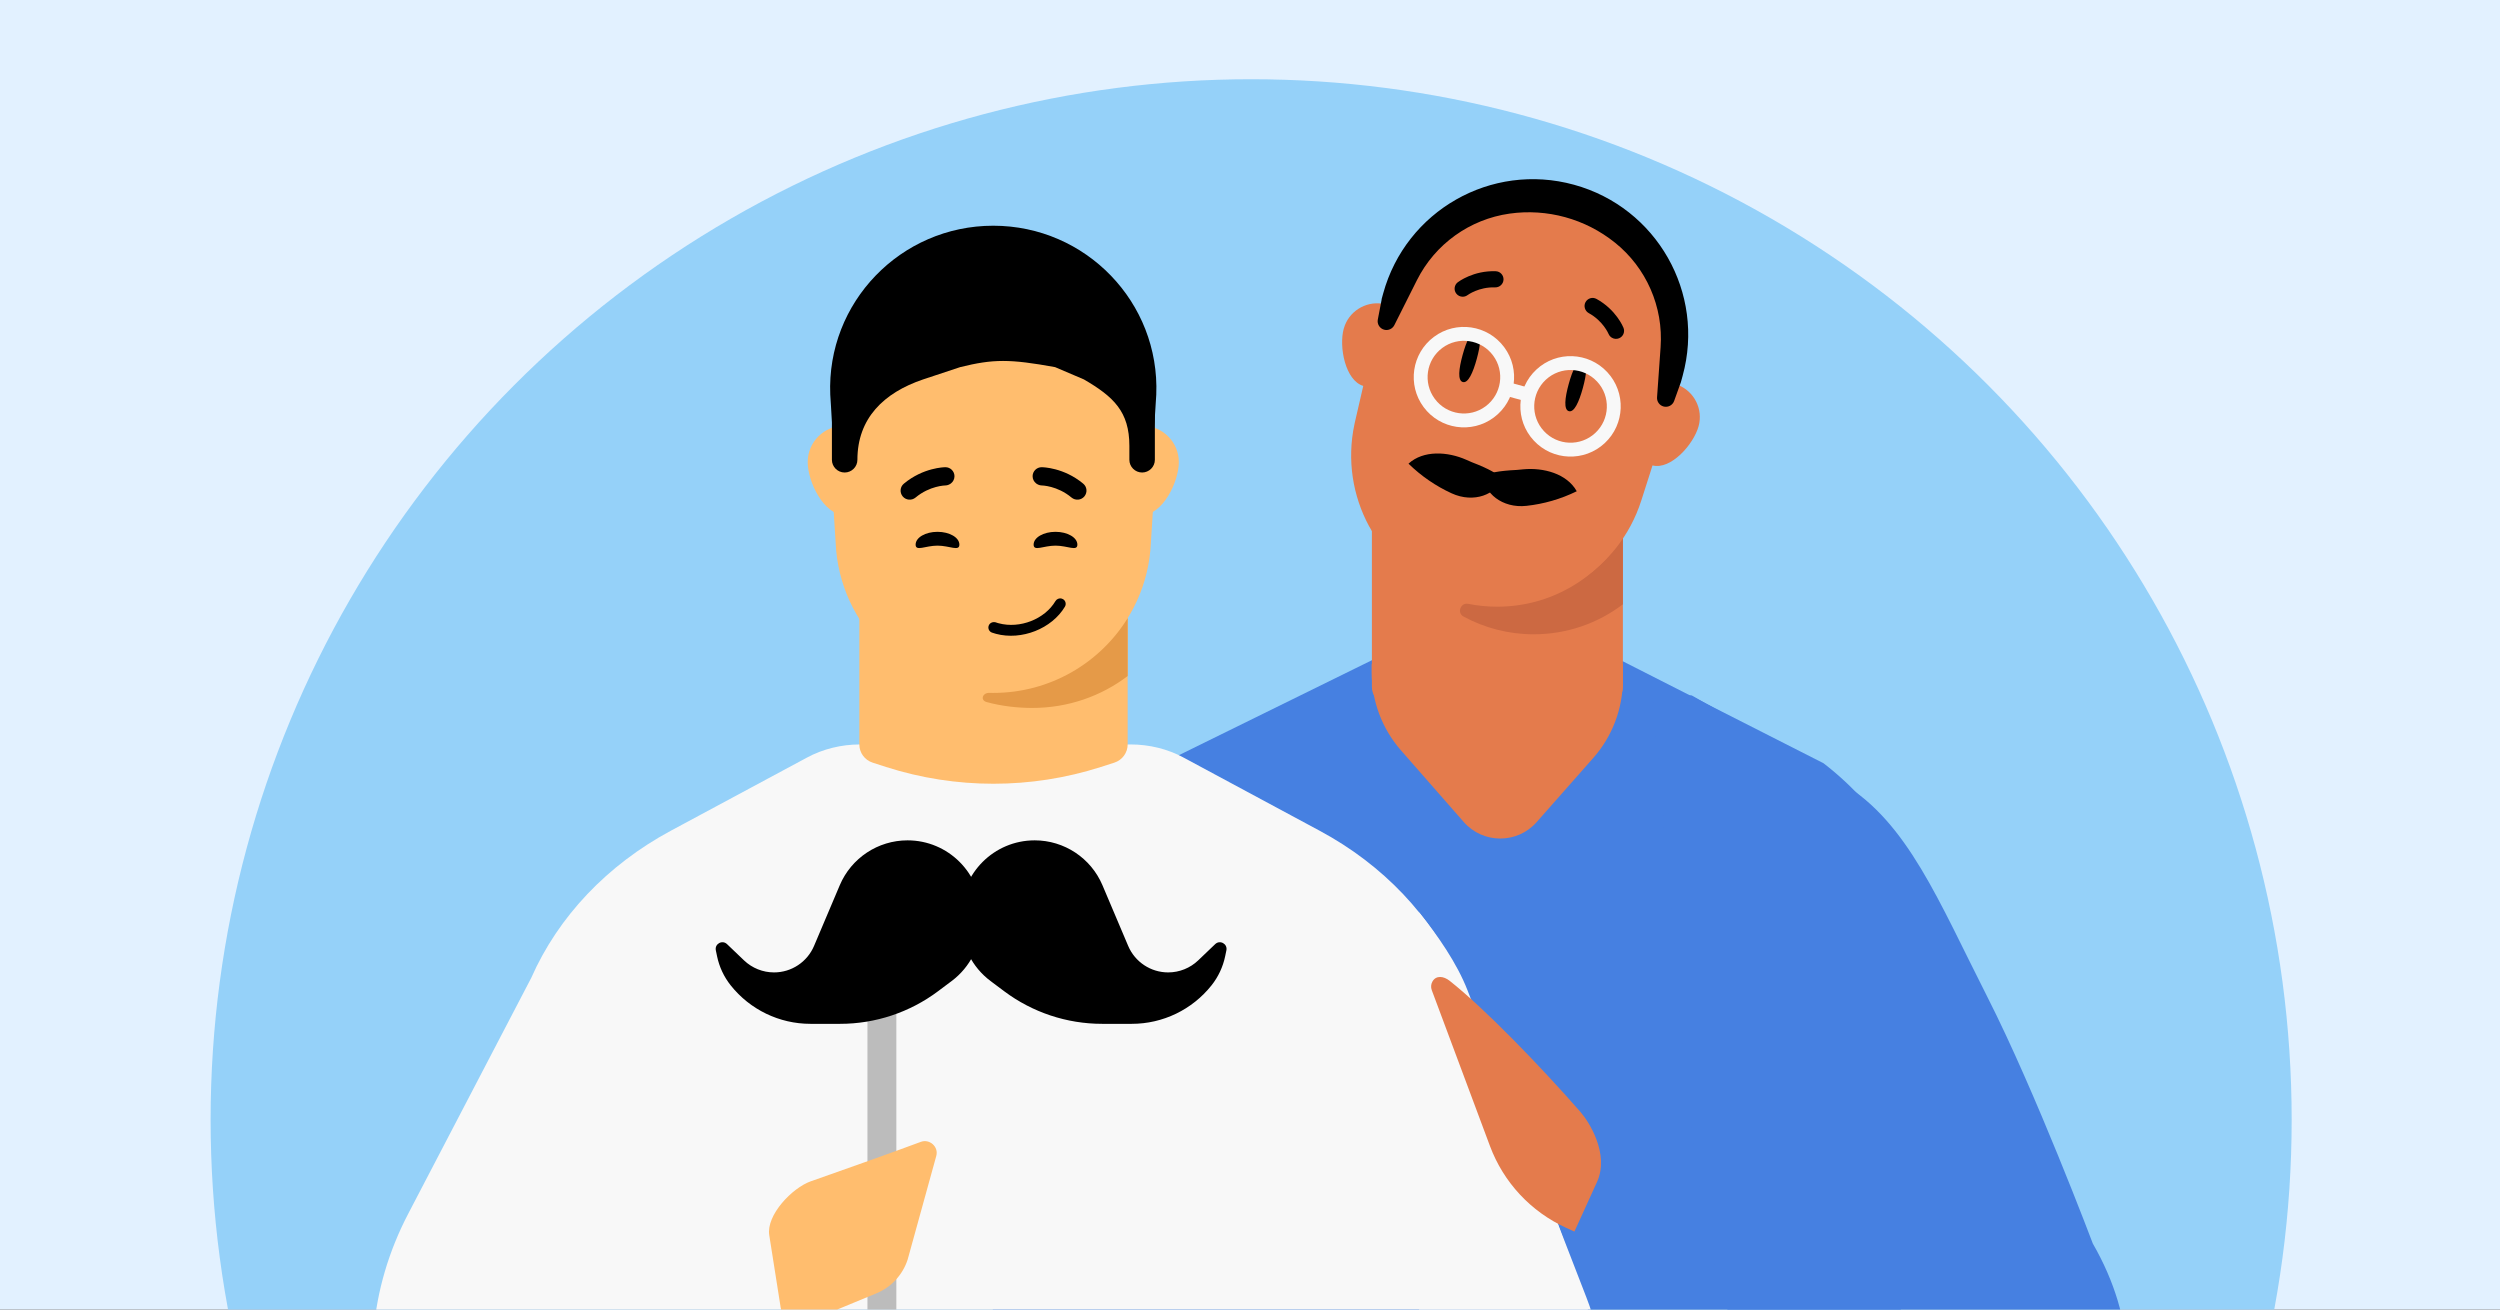 <svg fill="none" height="495" viewBox="0 0 945 495" width="945" xmlns="http://www.w3.org/2000/svg" xmlns:xlink="http://www.w3.org/1999/xlink"><rect x="0" y="0" width="945" height="495" fill="#333333" stroke="none"/><clipPath id="clip0_2121_799"><path d="M0 0H945V495H0Z"/></clipPath><g clip-path="url(#clip0_2121_799)"><path d="M0 0H945V495H0Z" fill="#e2f1ff"/><circle cx="472.93" cy="423.272" fill="#95d1f9" r="393.32"/><path d="M446.958 574.574H690.878C702.049 574.574 711.4 566.105 712.503 554.99L731.861 360.045C727.307 331.622 712.066 306.015 689.278 288.5L566.361 226.054 439.435 288.5C416.631 306.015 401.39 331.622 396.852 360.045L374.804 497.813C367.668 542.335 401.974 574.574 446.958 574.574Z" fill="#4680e1"/><path d="M148.584 551.561C148.191 550.551 147.798 549.574 147.405 548.564 136.44 519.107 139.624 486.931 154.322 458.765L200.816 369.628C211.034 346.447 229.584 326.925 253.558 314.027L305.003 286.383C311.056 283.106 318.051 281.398 325.126 281.398H427.309C434.422 281.398 441.379 283.106 447.431 286.383L498.837 314.027C522.811 326.89 541.361 346.447 551.58 369.628 569.575 410.439 585.448 451.5 599.731 493.729 620.639 542.533 585.929 594.718 527.095 594.718 423.355 594.718 320.509 592.173 211.256 592.173 183.97 592.173 156.72 571.71 148.584 551.596V551.561Z" fill="#f8f8f8"/><path d="M487.755 586.622 514.526 637.167C520.382 640.513 526.773 642.178 533.069 642.178 545.143 642.178 556.919 636.263 564.079 625.478L589.013 588.176C608.216 559.359 612.204 522.834 599.674 490.464L554.753 374.418C550.749 364.062 543.306 353.397 536.429 344.881V505.039C537.591 518.932 487.771 586.622 487.771 586.622H487.755Z" fill="#f8f8f8"/><path d="M597.56 420.486C582.103 402.796 560.962 381.005 547.96 370.737 545.723 368.968 542.828 368.555 541.443 371.049 540.905 372.032 540.809 373.206 541.2 374.253L563.215 433.221C568.329 446.919 578.671 458.03 591.97 464.099L595.125 465.539C595.125 465.539 600.277 454.23 603.666 446.789 608.532 436.108 600.416 423.766 597.548 420.49L597.56 420.486Z" fill="#e47b4c"/><path d="M613.448 155.001V259.667C613.448 262.625 611.536 265.234 608.754 266.139L603.992 267.67C579.274 275.638 552.714 275.638 528.032 267.67L523.304 266.139C520.488 265.234 518.576 262.625 518.576 259.667V155.001H613.448Z" fill="#e47b4c"/><path d="M613.446 202.845V228.42C604.094 235.554 592.378 239.764 579.724 239.764 570.129 239.764 561.091 237.328 553.199 233.048 550.627 231.656 552.087 227.69 554.972 228.246 558.553 228.977 562.238 229.325 565.992 229.325 586.017 229.325 603.642 218.747 613.446 202.776V202.845Z" fill="#cc6942"/><path d="M518.499 254.202V251.024H613.445V256.931C613.445 267.817 609.471 278.327 602.269 286.49L580.853 310.76C573.532 319.057 560.588 319.035 553.295 310.713L529.575 283.646C522.435 275.499 518.499 265.035 518.499 254.202Z" fill="#e47b4c"/><path d="M616.999 154.203C615.095 161.142 617.598 173.991 624.53 175.896L624.668 175.934C631.587 177.688 640.18 167.996 642.074 161.095 643.839 154.658 640.432 147.997 634.341 145.529 633.878 145.401 633.442 145.228 632.979 145.1 629.538 144.155 626.082 144.686 623.225 146.271 620.256 147.92 617.957 150.709 617.002 154.191L616.999 154.203Z" fill="#e47b4c"/><path d="M507.934 124.228C506.044 131.116 508.525 143.852 515.328 145.883L515.465 145.921C521.108 147.472 527.956 141.246 531.31 135.151 532.089 133.736 532.655 132.41 533.009 131.12 534.898 124.231 530.846 117.03 523.914 115.125 523.451 114.998 523.024 114.934 522.574 114.811 522.574 114.811 522.56 114.861 522.524 114.797 516.077 113.82 509.712 117.794 507.946 124.232L507.934 124.228Z" fill="#e47b4c"/><path d="M523.591 110.497C523.402 111.185 523.199 111.924 523.05 112.665L523.022 112.765 522.557 114.805 517.672 135.847 515.314 145.865 512.195 159.392C512.106 159.718 512.07 160.045 511.981 160.37 509.091 173.946 511.355 187.471 517.468 198.835 518.303 200.303 519.14 201.718 520.052 203.101 520.402 203.641 520.752 204.128 521.112 204.631 522.286 206.287 523.534 207.869 524.847 209.361 525.334 209.94 525.873 210.478 526.357 211.069 530.207 215.036 534.591 218.477 539.521 221.206 540.245 221.607 540.986 221.999 541.724 222.35 542.548 222.778 543.336 223.143 544.161 223.518 545 223.896 545.889 224.235 546.737 224.576 547.049 224.716 547.401 224.853 547.727 224.942 549.115 225.472 550.566 225.924 552.042 226.33 553.056 226.609 554.07 226.834 555.094 227.075 555.88 227.25 556.682 227.417 557.485 227.53 558.385 227.683 559.239 227.81 560.14 227.909L560.278 227.947C561.04 228.062 561.766 228.114 562.543 228.125 563.107 228.227 563.696 228.24 564.284 228.254 575.487 228.814 586.435 225.938 595.771 220.355 607.112 213.546 616.109 202.726 620.428 189.138L623.891 178.332 623.952 178.107 624.645 175.927 627.792 166.071 633.537 148.027 634.318 145.521 634.959 143.529C643.32 117.22 631.627 90.734 609.054 77.271 607.352 76.264 605.603 75.285 603.765 74.43 603.065 74.089 602.313 73.788 601.565 73.475 601.487 73.413 601.35 73.375 601.212 73.338 600.636 73.085 600.061 72.873 599.424 72.644 598.81 72.381 598.173 72.152 597.485 71.963 596.535 71.648 595.582 71.346 594.619 71.081 590.54 69.96 586.422 69.273 582.328 69.09 580.926 69.001 579.498 68.959 578.058 69.008 552.993 69.486 530.546 85.095 523.575 110.506L523.591 110.497Z" fill="#e47b4c"/><path d="M552.867 134.182C551.427 139.429 550.926 143.857 552.94 144.411 554.955 144.965 556.786 140.889 558.222 135.654 559.658 130.419 560.163 125.978 558.149 125.425 556.134 124.871 554.303 128.947 552.867 134.182Z" fill="#000000"/><path d="M592.962 145.199C591.522 150.447 591.02 154.875 593.035 155.428 595.049 155.982 596.881 151.906 598.317 146.671 599.753 141.436 600.258 136.996 598.243 136.442 596.229 135.888 594.398 139.964 592.962 145.199Z" fill="#000000"/><path clip-rule="evenodd" d="M564.372 134.358C568.9 140.445 567.64 149.053 561.558 153.585 555.477 158.116 546.876 156.855 542.349 150.768 537.821 144.681 539.081 136.073 545.163 131.541 551.244 127.01 559.845 128.271 564.372 134.358ZM564.689 157.794C573.093 151.532 574.834 139.636 568.577 131.225 562.321 122.813 550.436 121.071 542.032 127.333 533.628 133.595 531.887 145.49 538.144 153.901 544.4 162.313 556.285 164.056 564.689 157.794Z" fill="#f8f8f8" fill-rule="evenodd"/><path clip-rule="evenodd" d="M568.644 149.466 577.19 151.815 578.578 146.755 570.032 144.407 568.644 149.466Z" fill="#f8f8f8" fill-rule="evenodd"/><path clip-rule="evenodd" d="M603.715 144.247C608.879 149.803 608.564 158.498 603.012 163.666 597.461 168.835 588.774 168.52 583.61 162.963 578.447 157.406 578.761 148.712 584.313 143.543 589.865 138.375 598.551 138.69 603.715 144.247ZM606.582 167.508C614.254 160.366 614.689 148.352 607.553 140.673 600.418 132.995 588.415 132.56 580.743 139.701 573.071 146.843 572.637 158.858 579.772 166.536 586.907 174.215 598.911 174.65 606.582 167.508Z" fill="#f8f8f8" fill-rule="evenodd"/><path d="M594.977 69.833C626.246 78.427 644.626 110.751 636.04 142.048L635.446 144.215C635.422 144.303 635.401 144.378 635.377 144.466L632.825 151.562C632.239 153.206 630.484 154.111 628.807 153.65 627.281 153.23 626.25 151.789 626.365 150.191L627.708 131.22C628.788 116.001 622.322 101.214 610.419 91.68L610.394 91.673C599.211 82.701 584.822 78.746 570.629 80.744 555.54 82.873 542.452 92.273 535.607 105.894L527.066 122.9C526.354 124.32 524.741 125.049 523.202 124.626 521.525 124.165 520.478 122.49 520.813 120.778L522.261 113.243 522.289 113.143 522.211 113.229 522.84 110.937C531.426 79.64 563.721 61.243 594.99 69.837" fill="#000000"/><path d="M609.271 127.648C610.066 128.136 611.07 128.25 611.995 127.871 613.552 127.249 614.307 125.476 613.685 123.918 613.572 123.645 610.887 117.048 603.469 112.989 601.996 112.18 600.139 112.721 599.327 114.208 598.519 115.683 599.096 117.552 600.545 118.354 605.985 121.331 607.999 126.153 608.026 126.201 608.286 126.825 608.728 127.323 609.271 127.648Z" fill="#000000"/><path d="M552.923 112.163C551.991 112.176 551.069 111.761 550.467 110.963 549.446 109.632 549.701 107.722 551.031 106.7 551.268 106.523 556.942 102.223 565.39 102.525 567.069 102.583 568.391 103.996 568.33 105.69 568.272 107.371 566.822 108.683 565.168 108.632 558.971 108.411 554.779 111.528 554.731 111.555 554.19 111.959 553.556 112.162 552.923 112.163Z" fill="#000000"/><path d="M567.693 180.904C565.629 186.783 557.205 190.385 548.694 186.466 542.772 183.748 537.268 180.002 532.412 175.265 538.075 170.096 547.239 170.688 554.242 173.794 554.96 174.117 555.681 174.432 556.389 174.73 562.993 177.28 566.132 179.146 567.693 180.904Z" fill="#000000"/><path d="M560.779 179.946C560.848 186.177 567.752 192.242 577.034 191.208 583.509 190.493 589.935 188.679 596.015 185.69 592.266 179.003 583.393 176.675 575.764 177.405 574.979 177.497 574.193 177.568 573.423 177.626 566.355 177.969 562.8 178.747 560.756 179.926L560.782 179.938 560.779 179.946Z" fill="#000000"/><path d="M426.257 281.376C426.257 284.533 424.233 287.312 421.228 288.278L416.141 289.915C389.723 298.371 361.305 298.371 334.91 289.915L329.858 288.278C326.853 287.312 324.83 284.533 324.83 281.412V170.081H426.262L426.257 281.376Z" fill="#ffbd6e"/><path d="M332.892 174.663C332.892 167.055 326.717 160.931 319.109 160.931 311.502 160.931 305.315 167.055 305.315 174.663 305.315 182.272 311.49 194.626 319.109 194.626 326.729 194.626 332.892 182.224 332.892 174.663Z" fill="#ffbd6e"/><path d="M445.597 174.663C445.597 167.055 439.421 160.931 431.802 160.931 424.183 160.931 418.008 167.055 418.008 174.663 418.008 182.271 424.183 194.626 431.802 194.626 439.421 194.626 445.597 182.224 445.597 174.663Z" fill="#ffbd6e"/><path d="M375.443 238.367C343.429 238.367 317.14 213.21 315.863 181.4L313.839 149.189C312.432 114.34 340.435 85.321 375.455 85.321 410.474 85.321 438.466 114.34 437.07 149.189L435.047 181.4C433.77 213.21 407.469 238.367 375.455 238.367H375.443Z" fill="#000000"/><path d="M375.443 261.922C343.429 261.922 317.14 236.766 315.863 204.955L313.839 172.744C312.432 137.896 340.435 108.876 375.455 108.876 410.474 108.876 438.466 137.896 437.07 172.744L435.047 204.955C433.77 236.766 407.469 261.922 375.455 261.922H375.443Z" fill="#ffbd6e"/><path d="M372.954 265.38C370.435 264.682 371.361 261.84 373.975 261.903 374.464 261.915 374.955 261.921 375.446 261.921H375.458C396.881 261.921 415.745 250.656 426.265 233.672V255.543C416.244 263.151 403.739 267.603 390.204 267.603 384.823 267.603 378.686 266.966 372.954 265.38Z" fill="#e59a48"/><g fill="#000000"><path d="M362.644 205.87C362.644 208.543 358.941 206.252 354.374 206.252 349.807 206.252 346.105 208.543 346.105 205.87 346.105 203.196 349.807 201.029 354.374 201.029 358.941 201.029 362.644 203.196 362.644 205.87Z"/><path d="M407.247 205.87C407.247 208.543 403.544 206.252 398.977 206.252 394.41 206.252 390.708 208.543 390.708 205.87 390.708 203.196 394.41 201.029 398.977 201.029 403.544 201.029 407.247 203.196 407.247 205.87Z"/><path d="M359.434 182.753C360.274 182.105 360.807 181.104 360.795 179.985 360.771 178.124 359.245 176.593 357.352 176.605 356.984 176.607 349 176.711 341.665 182.823 340.198 184.036 340.008 186.168 341.227 187.652 342.445 189.101 344.61 189.289 346.077 188.076 351.437 183.589 357.325 183.496 357.4 183.495 358.157 183.483 358.855 183.165 359.434 182.753Z"/><path d="M391.684 182.753C390.844 182.105 390.311 181.104 390.323 179.985 390.347 178.124 391.873 176.593 393.766 176.605 394.134 176.607 402.118 176.711 409.454 182.823 410.921 184.036 411.11 186.168 409.891 187.652 408.673 189.101 406.508 189.289 405.041 188.076 399.681 183.589 393.793 183.496 393.719 183.495 392.961 183.483 392.263 183.165 391.684 182.753Z"/><path d="M376.357 235.242C375.18 234.928 374.083 235.501 373.724 236.514 373.342 237.571 373.916 238.76 374.98 239.129 375.474 239.298 375.982 239.458 376.485 239.592 386.164 242.174 397.596 237.651 402.55 229.304 402.825 228.828 402.901 228.275 402.763 227.739 402.626 227.202 402.292 226.76 401.806 226.472 401.65 226.369 401.482 226.312 401.287 226.26 400.384 226.019 399.434 226.412 398.961 227.212 394.917 234.047 385.522 237.735 377.534 235.604 377.134 235.497 376.722 235.388 376.338 235.224L376.332 235.247 376.357 235.242Z"/><path d="M436.539 148.292V173.812C436.539 176.449 434.369 178.609 431.721 178.609 429.073 178.609 426.903 176.449 426.903 173.812V168.54C426.903 155.578 420.946 149.982 409.727 143.428L398.813 138.772C381.661 135.667 375.519 135.667 362.949 138.772L348.916 143.428C334.019 148.481 324.099 158.141 324.099 173.812 324.099 176.449 321.929 178.609 319.281 178.609 316.632 178.609 314.462 176.449 314.462 173.812V148.292C314.536 114.717 341.828 87.549 375.519 87.549 409.211 87.549 436.539 114.717 436.539 148.292Z"/></g><rect fill="#bcbcbc" height="168.024" rx="5.461" width="10.922" x="327.895" y="352.331"/><path d="M290.776 466.884C289.589 459.358 299.359 449.031 306.535 446.507L306.525 446.519 306.717 446.452C317.246 442.741 336.367 436.003 348.064 431.627 351.392 430.382 354.865 433.497 353.919 436.922L343.09 476.128C341.202 481.91 336.887 486.564 331.267 488.887 322.843 492.37 310.721 497.364 305.673 499.464 298.511 502.428 295.741 498.353 295.095 494.262L290.776 466.884Z" fill="#ffbd6e"/><path d="M696.598 567.937C696.598 567.937 715.36 585.847 751.145 583.226 786.93 580.605 824.664 528.431 791.081 470.059 791.081 470.059 769.565 412.939 751.145 376.679 732.724 340.419 721.092 310.974 696.598 296.169L673.238 282.011 639.464 262.864H624.587C642.695 460.362 638.119 502.416 696.598 567.937Z" fill="#4680e1"/><path d="M307.707 357.56 317.433 334.615C321.792 324.331 331.879 317.651 343.049 317.651 358.416 317.651 370.873 330.108 370.873 345.474V348.576C370.873 357.331 366.747 365.574 359.739 370.822L354.575 374.689C343.894 382.687 330.909 387.01 317.565 387.01H306.341C294.601 387.01 283.502 381.652 276.199 372.459 273.647 369.246 271.883 365.48 271.049 361.462L270.583 359.22C270.078 356.786 273.017 355.156 274.814 356.875L281.237 363.018C284.293 365.941 288.359 367.572 292.587 367.572 299.18 367.572 305.134 363.63 307.707 357.56Z" fill="#000000"/><path d="M426.454 357.56 416.728 334.615C412.368 324.331 402.281 317.651 391.111 317.651 375.745 317.651 363.288 330.108 363.288 345.474V348.576C363.288 357.331 367.413 365.574 374.421 370.822L379.585 374.689C390.266 382.687 403.251 387.01 416.595 387.01H427.819C439.56 387.01 450.658 381.652 457.961 372.459 460.513 369.246 462.277 365.48 463.112 361.462L463.577 359.22C464.083 356.786 461.144 355.156 459.347 356.875L452.924 363.018C449.868 365.941 445.802 367.572 441.573 367.572 434.98 367.572 429.027 363.63 426.454 357.56Z" fill="#000000"/></g></svg>